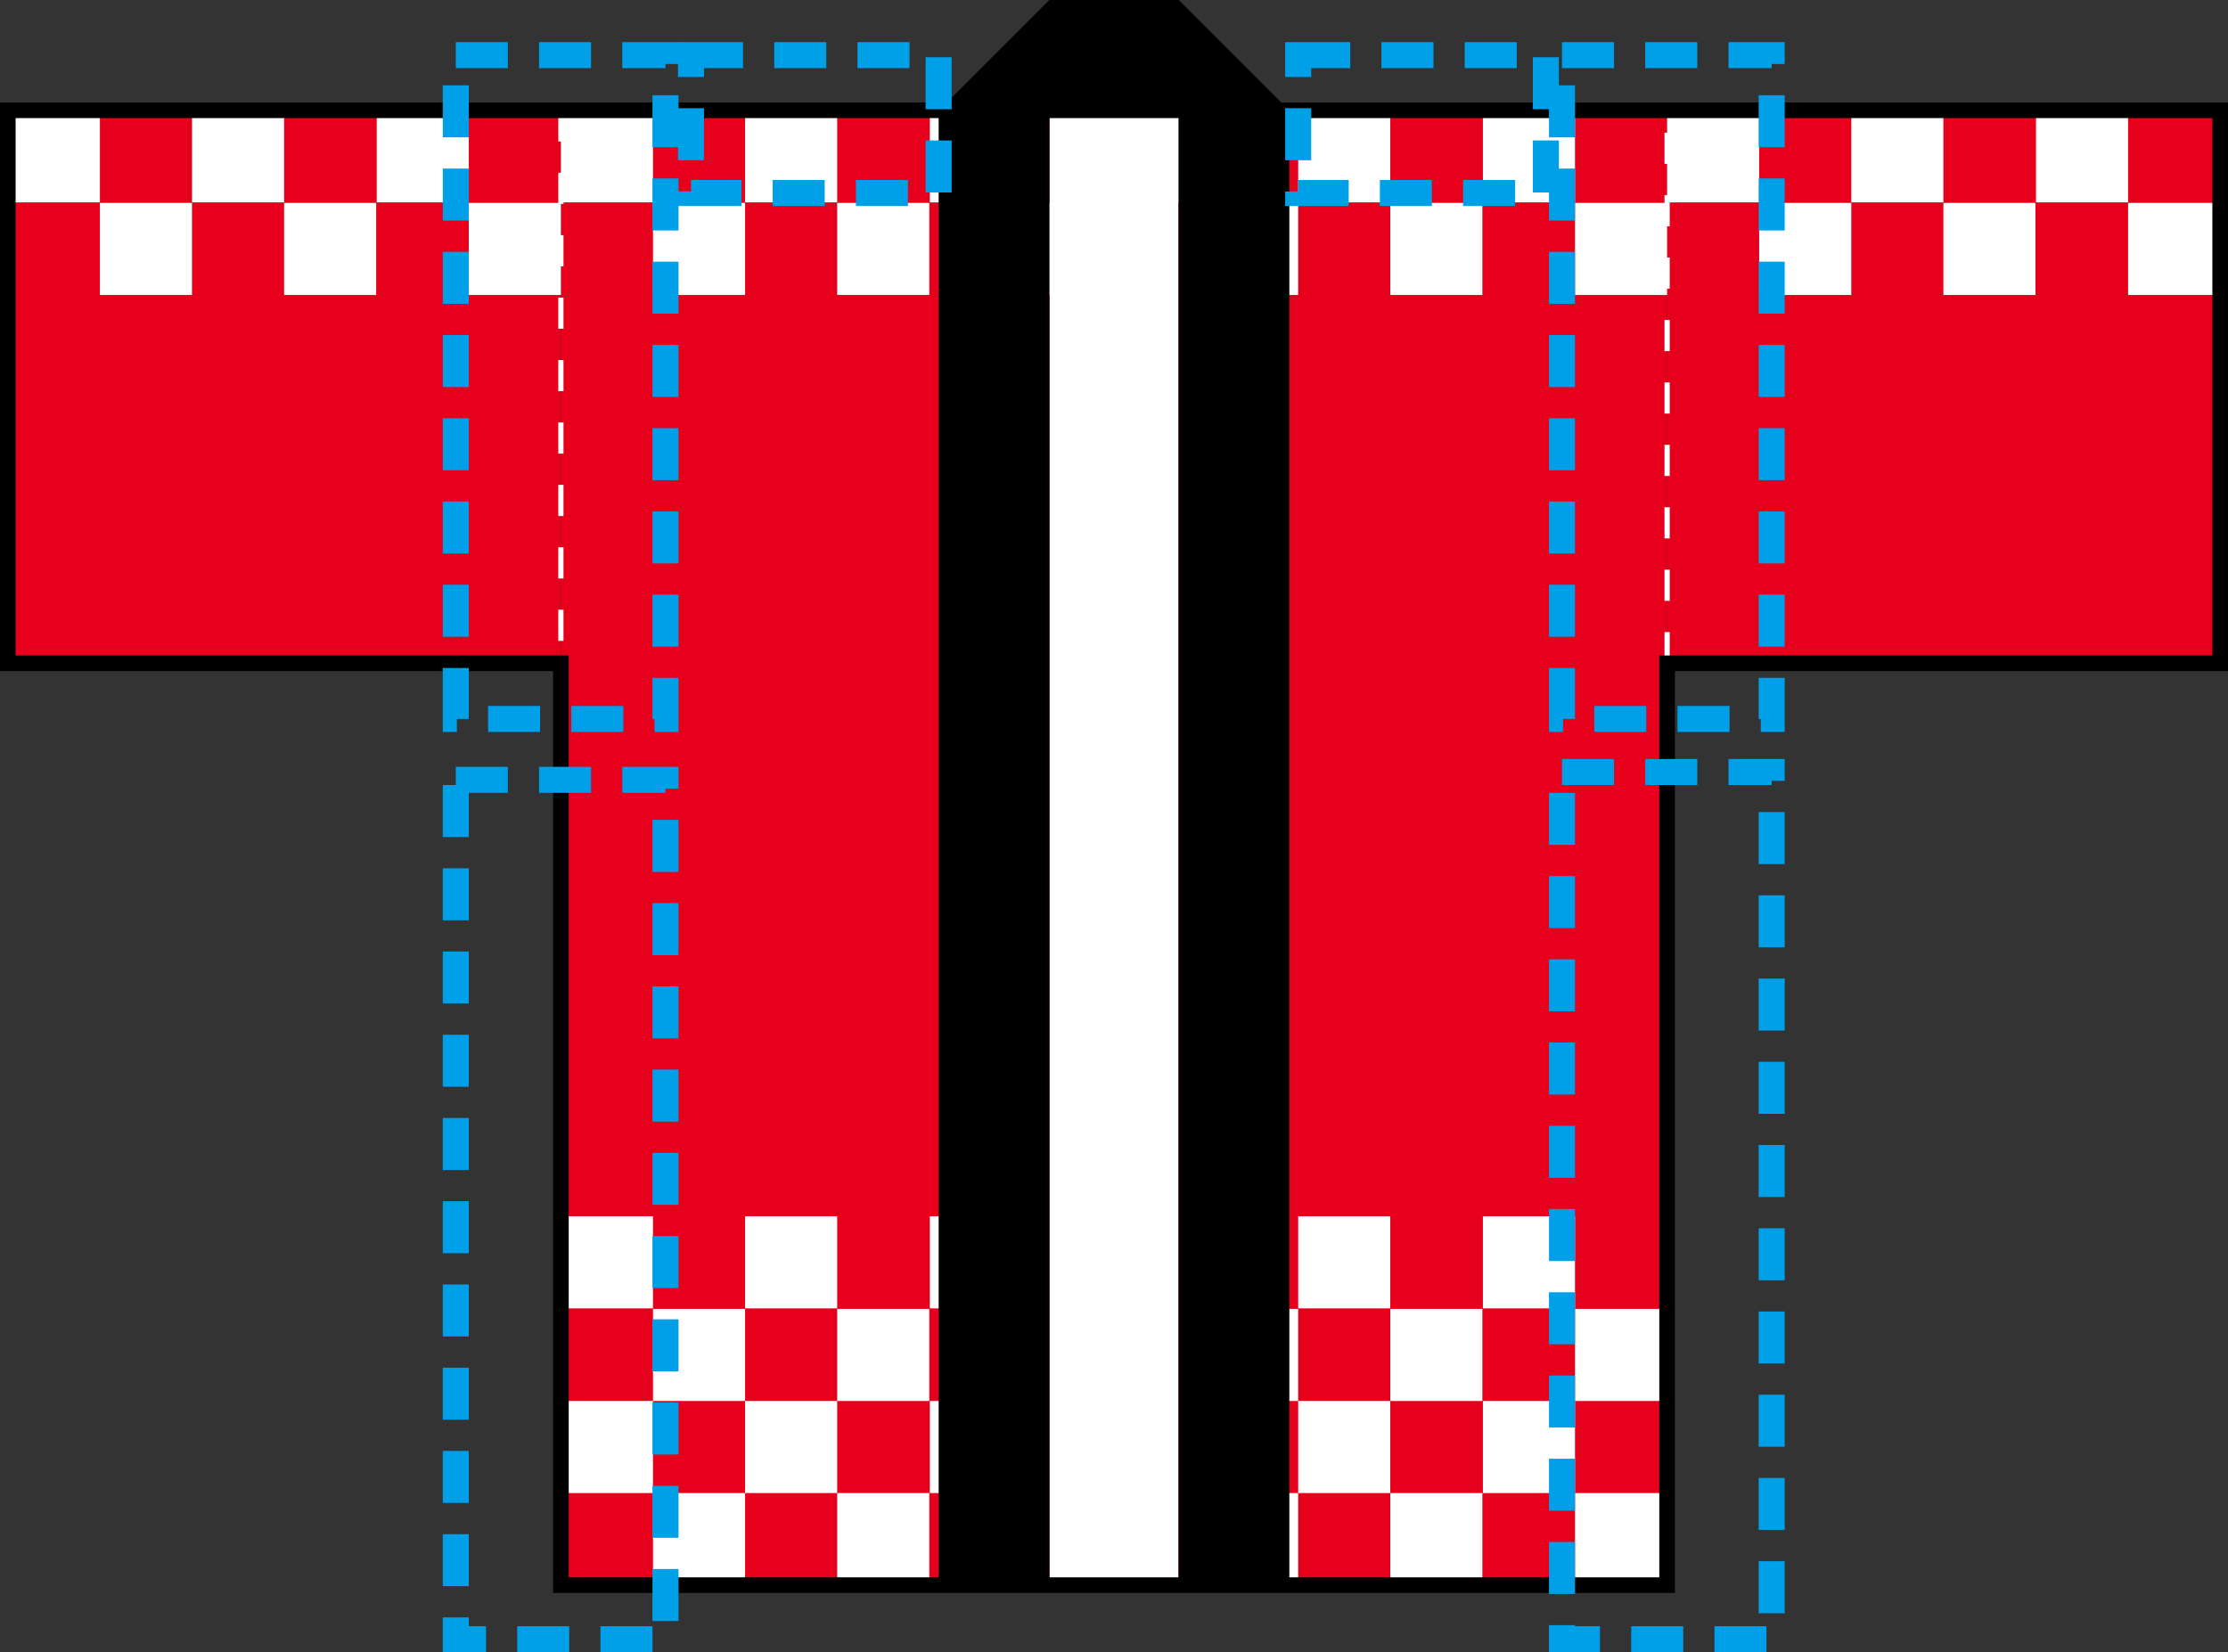<?xml version="1.0" encoding="utf-8"?>
<!-- Generator: Adobe Illustrator 26.5.0, SVG Export Plug-In . SVG Version: 6.00 Build 0)  -->
<svg version="1.1" id="レイヤー_1" xmlns="http://www.w3.org/2000/svg" xmlns:xlink="http://www.w3.org/1999/xlink" x="0px"
	 y="0px" viewBox="0 0 428.2 317.6" style="enable-background:new 0 0 428.2 317.6;" xml:space="preserve">
<rect x="0" y="0" width="428.2" height="317.6" fill="#333333" stroke="none"/>
<style type="text/css">
	.st0{fill:#E6001B;}
	.st1{fill:#FFFFFF;}
	.st2{fill:none;stroke:#FFFFFF;stroke-dasharray:6;}
	.st3{fill:none;stroke:#000000;stroke-width:3;}
	.st4{fill:none;stroke:#00A0E9;stroke-width:5;stroke-miterlimit:10;stroke-dasharray:10,6;}
</style>
<g>
	<rect x="1.5" y="21.2" class="st0" width="106.3" height="106.3"/>
	<rect x="320.4" y="21.2" class="st0" width="106.3" height="106.3"/>
	<rect x="107.8" y="21.2" class="st0" width="212.6" height="283.5"/>
	<g>
		<g>
			<rect x="201.7" y="21.3" class="st1" width="24.8" height="283.5"/>
			<line class="st2" x1="320.4" y1="127.5" x2="320.4" y2="21.2"/>
			<line class="st2" x1="107.8" y1="21.2" x2="107.8" y2="127.5"/>
		</g>
	</g>
	<g>
		<rect x="302.7" y="287" class="st1" width="17.7" height="17.7"/>
		<rect x="285" y="269.3" class="st1" width="17.7" height="17.7"/>
		<rect x="302.7" y="251.6" class="st1" width="17.7" height="17.7"/>
		<rect x="267.2" y="287" class="st1" width="17.7" height="17.7"/>
		<rect x="267.2" y="251.6" class="st1" width="17.7" height="17.7"/>
		<rect x="231.8" y="287" class="st1" width="17.7" height="17.7"/>
		<rect x="231.8" y="251.6" class="st1" width="17.7" height="17.7"/>
		<rect x="285" y="233.8" class="st1" width="17.7" height="17.7"/>
		<rect x="249.5" y="269.3" class="st1" width="17.7" height="17.7"/>
		<rect x="249.5" y="233.8" class="st1" width="17.7" height="17.7"/>
	</g>
	<g>
		<rect x="160.9" y="287" class="st1" width="17.7" height="17.7"/>
		<rect x="143.2" y="269.3" class="st1" width="17.7" height="17.7"/>
		<rect x="160.9" y="251.6" class="st1" width="17.7" height="17.7"/>
		<rect x="125.5" y="287" class="st1" width="17.7" height="17.7"/>
		<rect x="125.5" y="251.6" class="st1" width="17.7" height="17.7"/>
		<rect x="143.2" y="233.8" class="st1" width="17.7" height="17.7"/>
		<rect x="178.7" y="269.3" class="st1" width="17.7" height="17.7"/>
		<rect x="178.7" y="233.8" class="st1" width="17.7" height="17.7"/>
		<rect x="107.8" y="269.3" class="st1" width="17.7" height="17.7"/>
		<rect x="107.8" y="233.8" class="st1" width="17.7" height="17.7"/>
	</g>
	<g>
		<g>
			<rect x="409" y="39" class="st1" width="17.7" height="17.7"/>
			<rect x="373.5" y="39" class="st1" width="17.7" height="17.7"/>
			<rect x="338.1" y="39" class="st1" width="17.7" height="17.7"/>
			<rect x="391.3" y="21.2" class="st1" width="17.7" height="17.7"/>
			<rect x="355.8" y="21.2" class="st1" width="17.7" height="17.7"/>
			<rect x="320.4" y="21.2" class="st1" width="17.7" height="17.7"/>
			<rect x="302.7" y="39" class="st1" width="17.7" height="17.7"/>
			<rect x="285" y="21.2" class="st1" width="17.7" height="17.7"/>
			<rect x="267.2" y="39" class="st1" width="17.7" height="17.7"/>
			<rect x="231.8" y="39" class="st1" width="17.7" height="17.7"/>
			<rect x="196.4" y="39" class="st1" width="17.7" height="17.7"/>
			<rect x="249.5" y="21.2" class="st1" width="17.7" height="17.7"/>
			<rect x="214.1" y="21.2" class="st1" width="17.7" height="17.7"/>
		</g>
		<g>
			<rect x="1.5" y="21.2" class="st1" width="17.7" height="17.7"/>
			<rect x="36.9" y="21.2" class="st1" width="17.7" height="17.7"/>
			<rect x="72.4" y="21.2" class="st1" width="17.7" height="17.7"/>
			<rect x="19.2" y="39" class="st1" width="17.7" height="17.7"/>
			<rect x="54.6" y="39" class="st1" width="17.7" height="17.7"/>
			<rect x="90.1" y="39" class="st1" width="17.7" height="17.7"/>
			<rect x="107.8" y="21.2" class="st1" width="17.7" height="17.7"/>
			<rect x="125.5" y="39" class="st1" width="17.7" height="17.7"/>
			<rect x="143.2" y="21.2" class="st1" width="17.7" height="17.7"/>
			<rect x="178.7" y="21.2" class="st1" width="17.7" height="17.7"/>
			<rect x="160.9" y="39" class="st1" width="17.7" height="17.7"/>
		</g>
	</g>
	<g>
		<polygon points="180.4,21.3 201.7,0 226.5,0 247.8,21.3 		"/>
		<polygon points="247.8,304.7 226.5,304.7 226.5,0 247.8,21.3 		"/>
		<polygon points="180.4,21.3 201.7,0 201.7,304.7 180.4,304.7 		"/>
	</g>
	<polygon class="st3" points="1.5,21.2 1.5,127.5 107.8,127.5 107.8,304.7 320.4,304.7 320.4,127.5 426.7,127.5 426.7,21.2 	"/>
</g>
<rect x="87.6" y="149.9" class="st4" width="40.3" height="165.2"/>
<rect x="87.6" y="10.6" class="st4" width="40.3" height="127.6"/>
<rect x="300.2" y="148.4" class="st4" width="40.3" height="166.7"/>
<rect x="300.2" y="10.6" class="st4" width="40.3" height="127.6"/>
<rect x="132.8" y="10.6" class="st4" width="47.6" height="26.5"/>
<rect x="249.5" y="10.6" class="st4" width="47.6" height="26.5"/>
</svg>
